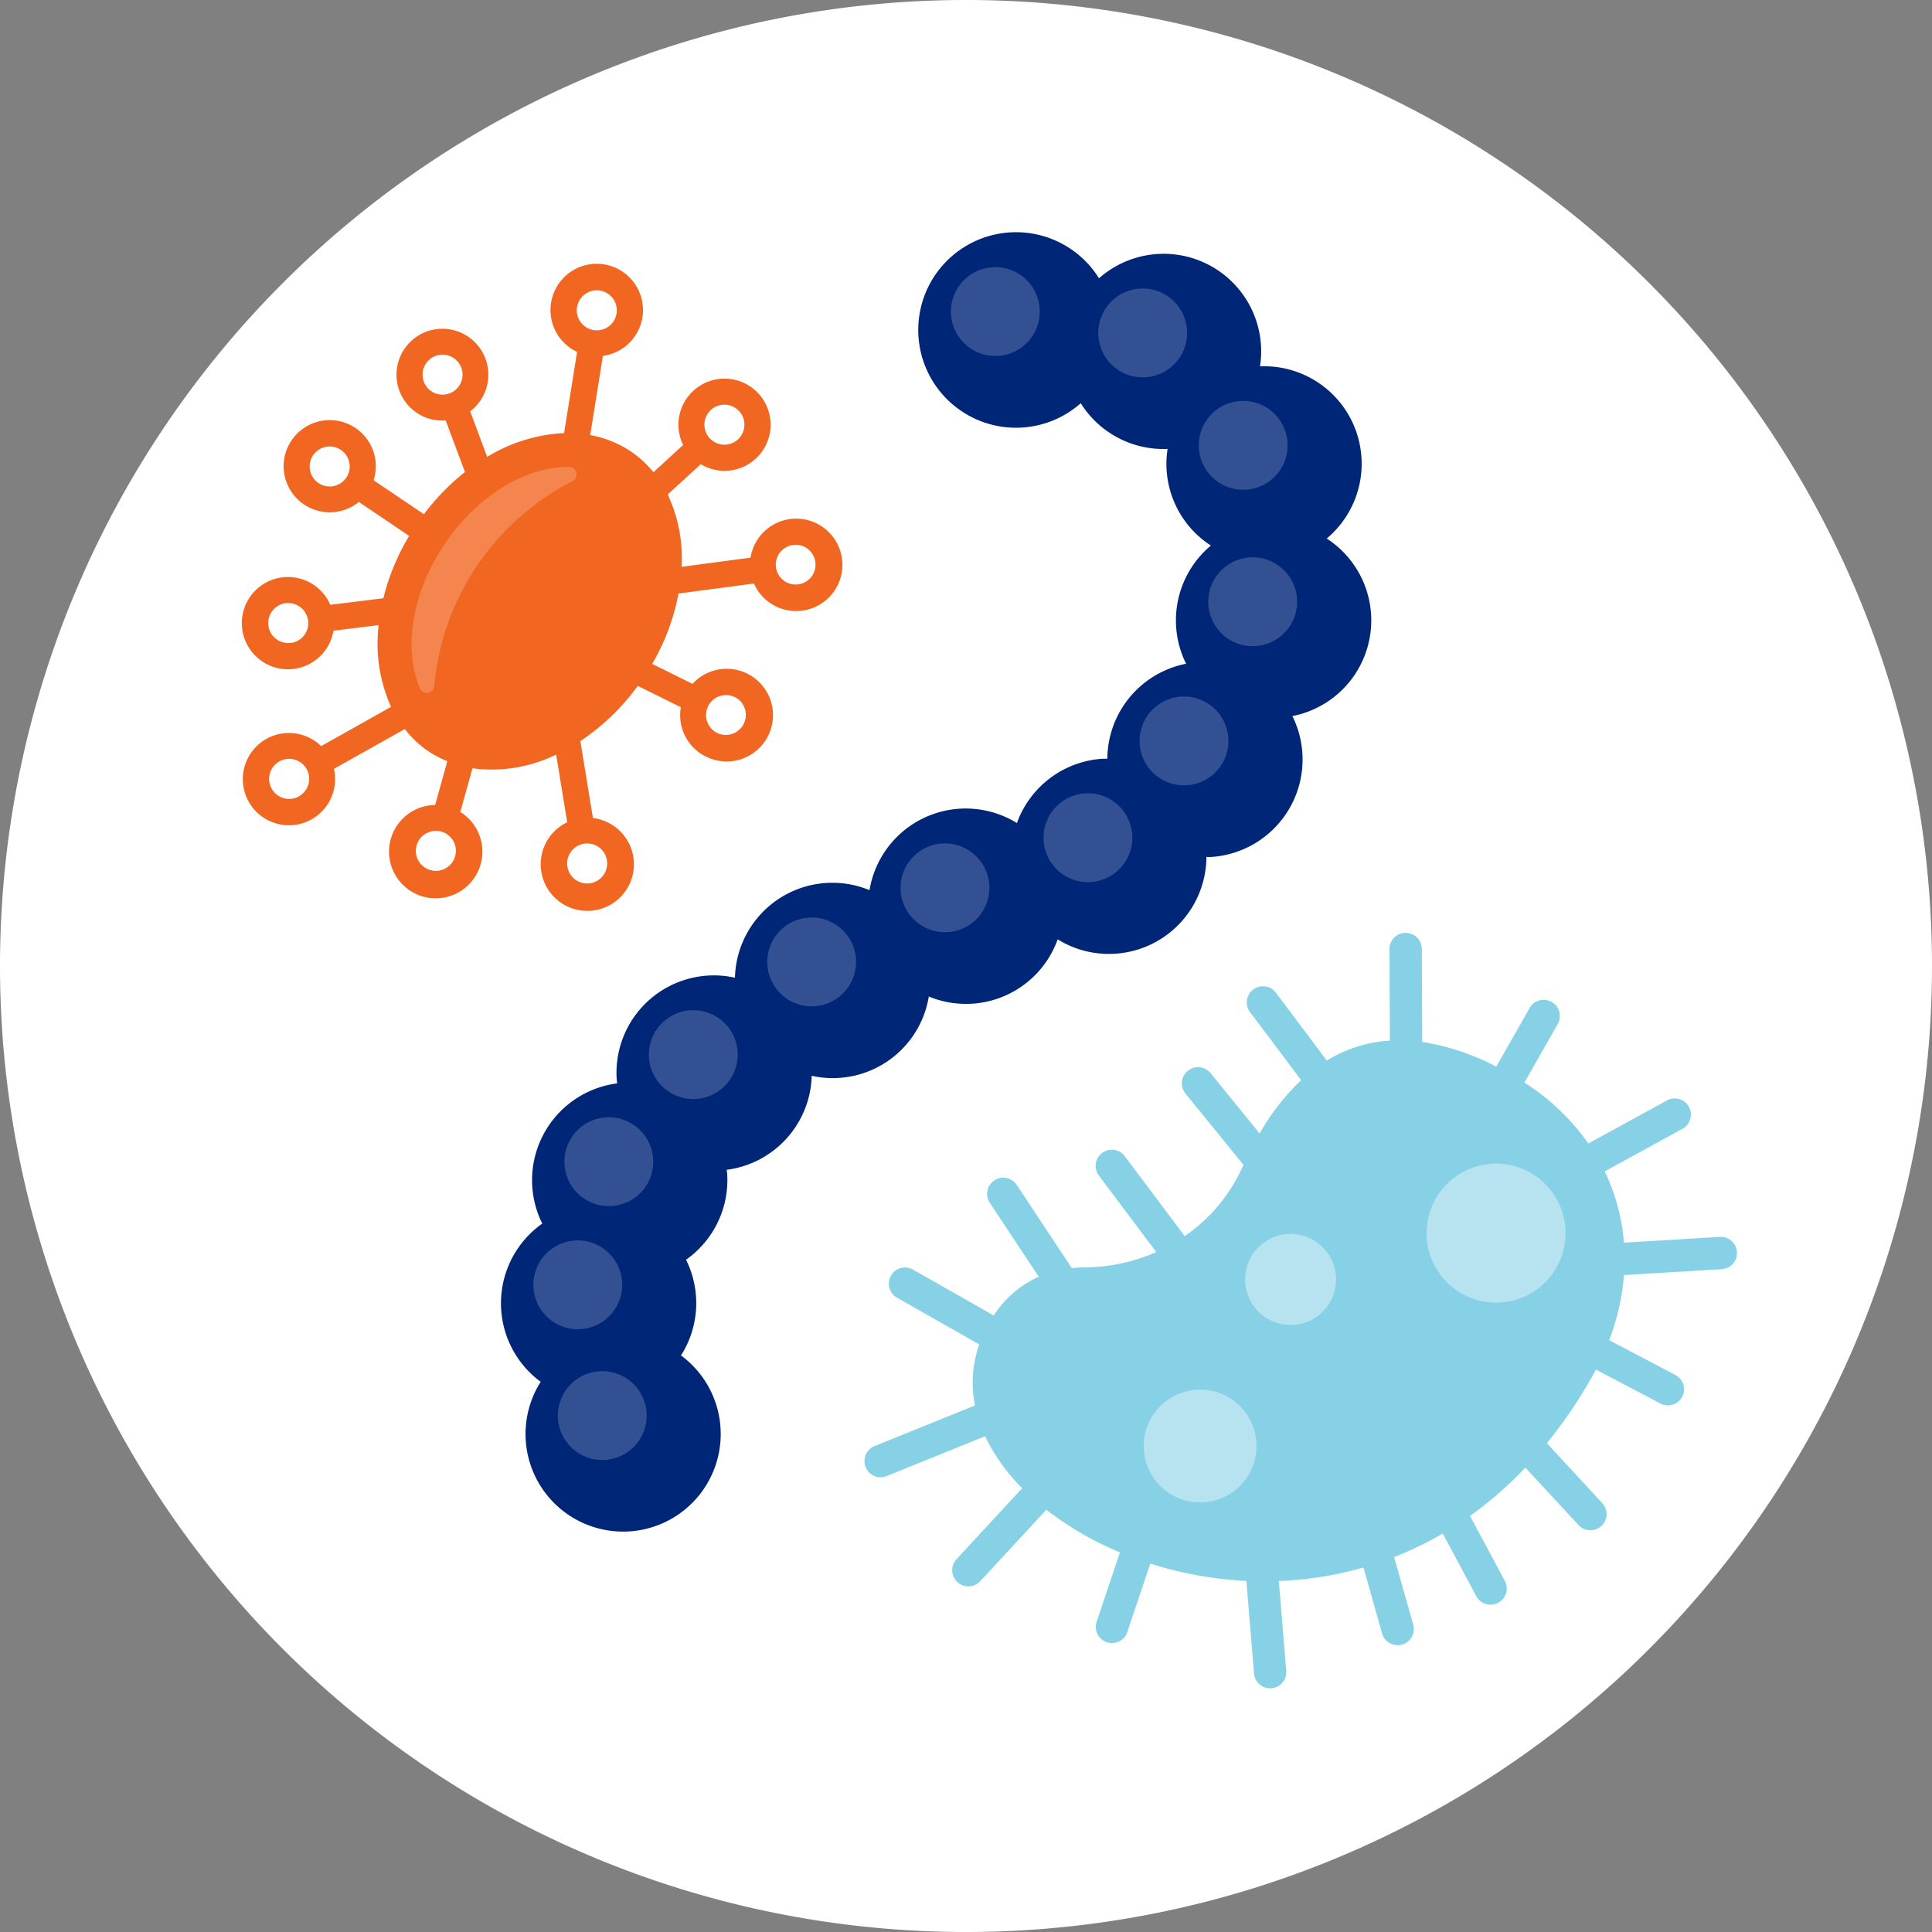 <svg xmlns="http://www.w3.org/2000/svg" width="145.946" height="145.947" viewBox="0 0 145.946 145.947">
  <rect x="0" y="0" width="145.946" height="145.947" fill="#808080" stroke="none"/>
  <g id="_0994_010_150x150" data-name="0994_010_150x150" transform="translate(-4.5 -4.499)">
    <path id="Path_2481" data-name="Path 2481" d="M77.473,150.445A72.973,72.973,0,1,0,4.5,77.472a72.973,72.973,0,0,0,72.973,72.973" fill="#fff"/>
    <g id="Group_2438" data-name="Group 2438" transform="translate(42.344 22.056)">
      <g id="Group_2437" data-name="Group 2437">
        <path id="Path_2482" data-name="Path 2482" d="M122.889,53.607a7.365,7.365,0,0,0-5.04-13.007,7.368,7.368,0,0,0-12.163-6.651,7.385,7.385,0,1,0-1.378,9.437,7.369,7.369,0,0,0,6.559,3.452,7.344,7.344,0,0,0,3.27,7.3,7.367,7.367,0,0,0-1.871,8.928,7.367,7.367,0,0,0-5.951,7.175h-.338A7.376,7.376,0,0,0,99.485,75.1,7.364,7.364,0,0,0,88.351,80.17a7.358,7.358,0,0,0-10.165,6.613A7.359,7.359,0,0,0,69.25,94.43c.007.114.026.224.038.336a7.371,7.371,0,0,0-5.658,10.592,7.365,7.365,0,0,0-.12,11.951,7.372,7.372,0,1,0,10.6-1.991,7.359,7.359,0,0,0,.38-7.23,7.361,7.361,0,0,0,3.11-6.458c-.007-.114-.026-.224-.037-.336a7.367,7.367,0,0,0,6.422-7.1,7.35,7.35,0,0,0,8.844-5.99,7.358,7.358,0,0,0,9.736-4.318A7.362,7.362,0,0,0,113.8,77.664h.337a7.38,7.38,0,0,0,6.159-10.645,7.364,7.364,0,0,0,2.6-13.407Z" transform="translate(-60.51 -30.483)" fill="#002677"/>
        <path id="Path_2483" data-name="Path 2483" d="M70.033,105.289a3.355,3.355,0,1,1,3.146-3.553A3.355,3.355,0,0,1,70.033,105.289Zm.8,5.749a3.355,3.355,0,1,0-3.146,3.553,3.355,3.355,0,0,0,3.146-3.553Zm1.849,9.878a3.355,3.355,0,1,0-3.146,3.553,3.355,3.355,0,0,0,3.146-3.553ZM79.56,93.647A3.355,3.355,0,1,0,76.411,97.2a3.355,3.355,0,0,0,3.149-3.553Zm8.942-7A3.355,3.355,0,1,0,85.353,90.2,3.355,3.355,0,0,0,88.5,86.647ZM98.57,81.04a3.355,3.355,0,1,0-3.15,3.56,3.355,3.355,0,0,0,3.15-3.56Zm10.8-3.778a3.355,3.355,0,1,0-3.146,3.553,3.355,3.355,0,0,0,3.146-3.553Zm7.257-7.31a3.355,3.355,0,1,0-3.146,3.553,3.355,3.355,0,0,0,3.146-3.553Zm5.19-10.514a3.355,3.355,0,1,0-3.146,3.553,3.355,3.355,0,0,0,3.146-3.553ZM121.1,47.621a3.355,3.355,0,1,0-3.146,3.553,3.355,3.355,0,0,0,3.146-3.553Zm-7.593-8.49a3.355,3.355,0,1,0-3.146,3.553,3.355,3.355,0,0,0,3.146-3.553Zm-11.13-1.614a3.355,3.355,0,1,0-3.146,3.553,3.355,3.355,0,0,0,3.146-3.553Z" transform="translate(-61.682 -31.742)" fill="#fff" opacity="0.2"/>
      </g>
    </g>
    <g id="Group_2440" data-name="Group 2440" transform="translate(69.824 75.007)">
      <g id="Group_2439" data-name="Group 2439">
        <path id="Path_2484" data-name="Path 2484" d="M162.932,143.863a1.217,1.217,0,0,0-.512-1.65l-5.007-2.634a17.544,17.544,0,0,0,1.12-4.915l7.361-.445a1.222,1.222,0,1,0-.147-2.439l-7.215.436a15.084,15.084,0,0,0-1.455-5.384l5.855-3.205a1.222,1.222,0,1,0-1.174-2.143l-5.916,3.239a17.161,17.161,0,0,0-4.829-4.6l2.532-4.455a1.222,1.222,0,0,0-2.124-1.207l-2.534,4.457a18.19,18.19,0,0,0-5.593-1.866l-.032-6.988a1.222,1.222,0,1,0-2.443.011l.032,6.874a10.246,10.246,0,0,0-4.764,1.509l-3.829-5.1a1.222,1.222,0,1,0-1.953,1.468l3.842,5.112a17.652,17.652,0,0,0-3.139,4.029l-3.7-4.557a1.223,1.223,0,1,0-1.9,1.541l4.38,5.389c-.023.049-.047.1-.069.149a12.594,12.594,0,0,1-4.367,5.231l-4.53-6.038a1.221,1.221,0,1,0-1.954,1.466l4.335,5.778a13.63,13.63,0,0,1-5.376,1.156q-.5,0-1,.058l-4.146-6.257a1.222,1.222,0,1,0-2.037,1.349l3.682,5.557a7.835,7.835,0,0,0-3.4,2.928l-6.07-3.45a1.222,1.222,0,1,0-1.207,2.124l6.182,3.513a8.645,8.645,0,0,0-.326,4.609l-7.563,3.061a1.222,1.222,0,1,0,.917,2.265l7.414-3a14.21,14.21,0,0,0,2.8,3.925l-4.961,5.364a1.222,1.222,0,0,0,.068,1.727,1.251,1.251,0,0,0,.226.166,1.222,1.222,0,0,0,1.5-.233l4.993-5.4a24.166,24.166,0,0,0,5.559,3.224l-1.76,5.237a1.222,1.222,0,0,0,.553,1.451,1.2,1.2,0,0,0,.216.1,1.221,1.221,0,0,0,1.547-.769l1.738-5.172a28.488,28.488,0,0,0,7.257,1.309l.579,7.02a1.222,1.222,0,0,0,2.435-.2l-.562-6.811a26.975,26.975,0,0,0,6.392-1.023l1.4,4.952a1.222,1.222,0,1,0,2.351-.665l-1.435-5.074a26.3,26.3,0,0,0,3.674-1.778l2.55,4.757a1.222,1.222,0,0,0,2.153-1.155l-2.644-4.934a28.874,28.874,0,0,0,4.182-3.647l4,4.322a1.222,1.222,0,1,0,1.794-1.659l-4.168-4.507a36.208,36.208,0,0,0,3.372-4.959c.115-.2.222-.4.328-.607l4.879,2.566A1.221,1.221,0,0,0,162.932,143.863Z" transform="translate(-101.18 -108.851)" fill="#87d1e6"/>
      </g>
      <circle id="Ellipse_209" data-name="Ellipse 209" cx="3.438" cy="3.438" r="3.438" transform="translate(28.329 29.13) rotate(-82.875)" fill="#fff" opacity="0.4"/>
      <circle id="Ellipse_210" data-name="Ellipse 210" cx="4.261" cy="4.261" r="4.261" transform="translate(20.095 35.749) rotate(-15.386)" fill="#fff" opacity="0.4"/>
      <circle id="Ellipse_211" data-name="Ellipse 211" cx="5.25" cy="5.25" r="5.25" transform="translate(41.236 18.977) rotate(-15.386)" fill="#fff" opacity="0.4"/>
    </g>
    <g id="Group_2442" data-name="Group 2442" transform="translate(22.793 24.465)">
      <path id="Path_2485" data-name="Path 2485" d="M64.714,67.507a3.481,3.481,0,0,0,1.468,3.482,3.388,3.388,0,0,0,.4.232,3.5,3.5,0,1,0-.99-5.479l-3.041-1.51a16.761,16.761,0,0,0,1.985-5.312l5.7-.759a3.448,3.448,0,0,0,1.049,1.35c.057.044.115.085.174.124a3.491,3.491,0,1,0-1.481-3.428L64.77,56.9a11.3,11.3,0,0,0-1.05-5.464l2.5-2.289a3.467,3.467,0,0,0,4.145-.414h0a3.482,3.482,0,1,0-5.48-1.036l-2.243,2.058a7.991,7.991,0,0,0-1.7-1.568,8.089,8.089,0,0,0-3.077-1.239l.959-5.982a3.494,3.494,0,1,0-1.949-.3l-.982,6.13a12.329,12.329,0,0,0-5.811,1.8l-1.282-3.445a3.47,3.47,0,1,0-4.039.113,3.57,3.57,0,0,0,.5.283,3.45,3.45,0,0,0,1.685.293l1.459,3.9a17.265,17.265,0,0,0-3.1,3.186l-3.8-2.564A3.482,3.482,0,1,0,40.388,52l3.8,2.564a17.058,17.058,0,0,0-1.948,4.711l-4.008.494a3.485,3.485,0,1,0,.24,1.957l3.413-.422a11.655,11.655,0,0,0,.936,6.176l-5.279,2.964a3.485,3.485,0,1,0,.964,1.718l5.357-3.007a7.491,7.491,0,0,0,3.209,2.428l-.92,3.308a3.526,3.526,0,1,0,1.9.528l.919-3.3a11,11,0,0,0,6.321-1.037l.836,5.113a3.521,3.521,0,1,0,1.945-.319l-.951-5.813a16.956,16.956,0,0,0,4.336-4.168Zm2.934-.836a1.5,1.5,0,0,1,1.154.079,1.456,1.456,0,0,1,.176.1,1.511,1.511,0,0,1-1.52,2.6h0a1.511,1.511,0,0,1,.19-2.786ZM73.2,55.249a1.5,1.5,0,1,1-1.006.577,1.511,1.511,0,0,1,1.006-.577Zm-6.217-10.2a1.515,1.515,0,0,1,1.867-.139,1.468,1.468,0,0,1,.268.232,1.511,1.511,0,1,1-2.135-.093Zm-8.857-6.032a1.511,1.511,0,1,1,1.73-1.253,1.511,1.511,0,0,1-1.73,1.253ZM47.239,43.8a1.51,1.51,0,1,1,.847-.787A1.51,1.51,0,0,1,47.239,43.8Zm-9.9,6.772a1.511,1.511,0,1,1,2.1-.408,1.511,1.511,0,0,1-2.1.408Zm-2.1,12.075a1.511,1.511,0,0,1-.37-3h0A1.5,1.5,0,0,1,35.9,59.9q.045.03.087.063a1.511,1.511,0,0,1-.745,2.691Zm.626,11.594A1.511,1.511,0,0,1,34.386,71.6h0a1.5,1.5,0,0,1,1.148-.137,1.51,1.51,0,0,1,.331,2.771ZM46.616,76.9a1.512,1.512,0,1,1-1.6.524,1.523,1.523,0,0,1,1.6-.524Zm10.776.919a1.5,1.5,0,0,1,1.088.238l.038.026a1.5,1.5,0,0,1,.609.983h0a1.511,1.511,0,1,1-1.734-1.247Z" transform="translate(-31.574 -34.048)" fill="#f16722"/>
      <g id="Group_2441" data-name="Group 2441" transform="translate(12.8 15.311)" opacity="0.2">
        <path id="Path_2486" data-name="Path 2486" d="M62.651,57.788a.565.565,0,0,0-.226-1.078c-3.2-.055-6.9,2.1-9.409,5.821s-3.119,7.962-1.87,10.9a.564.564,0,0,0,1.084-.195A19.339,19.339,0,0,1,62.65,57.788Z" transform="translate(-50.518 -56.708)" fill="#fff"/>
      </g>
    </g>
  </g>
</svg>
